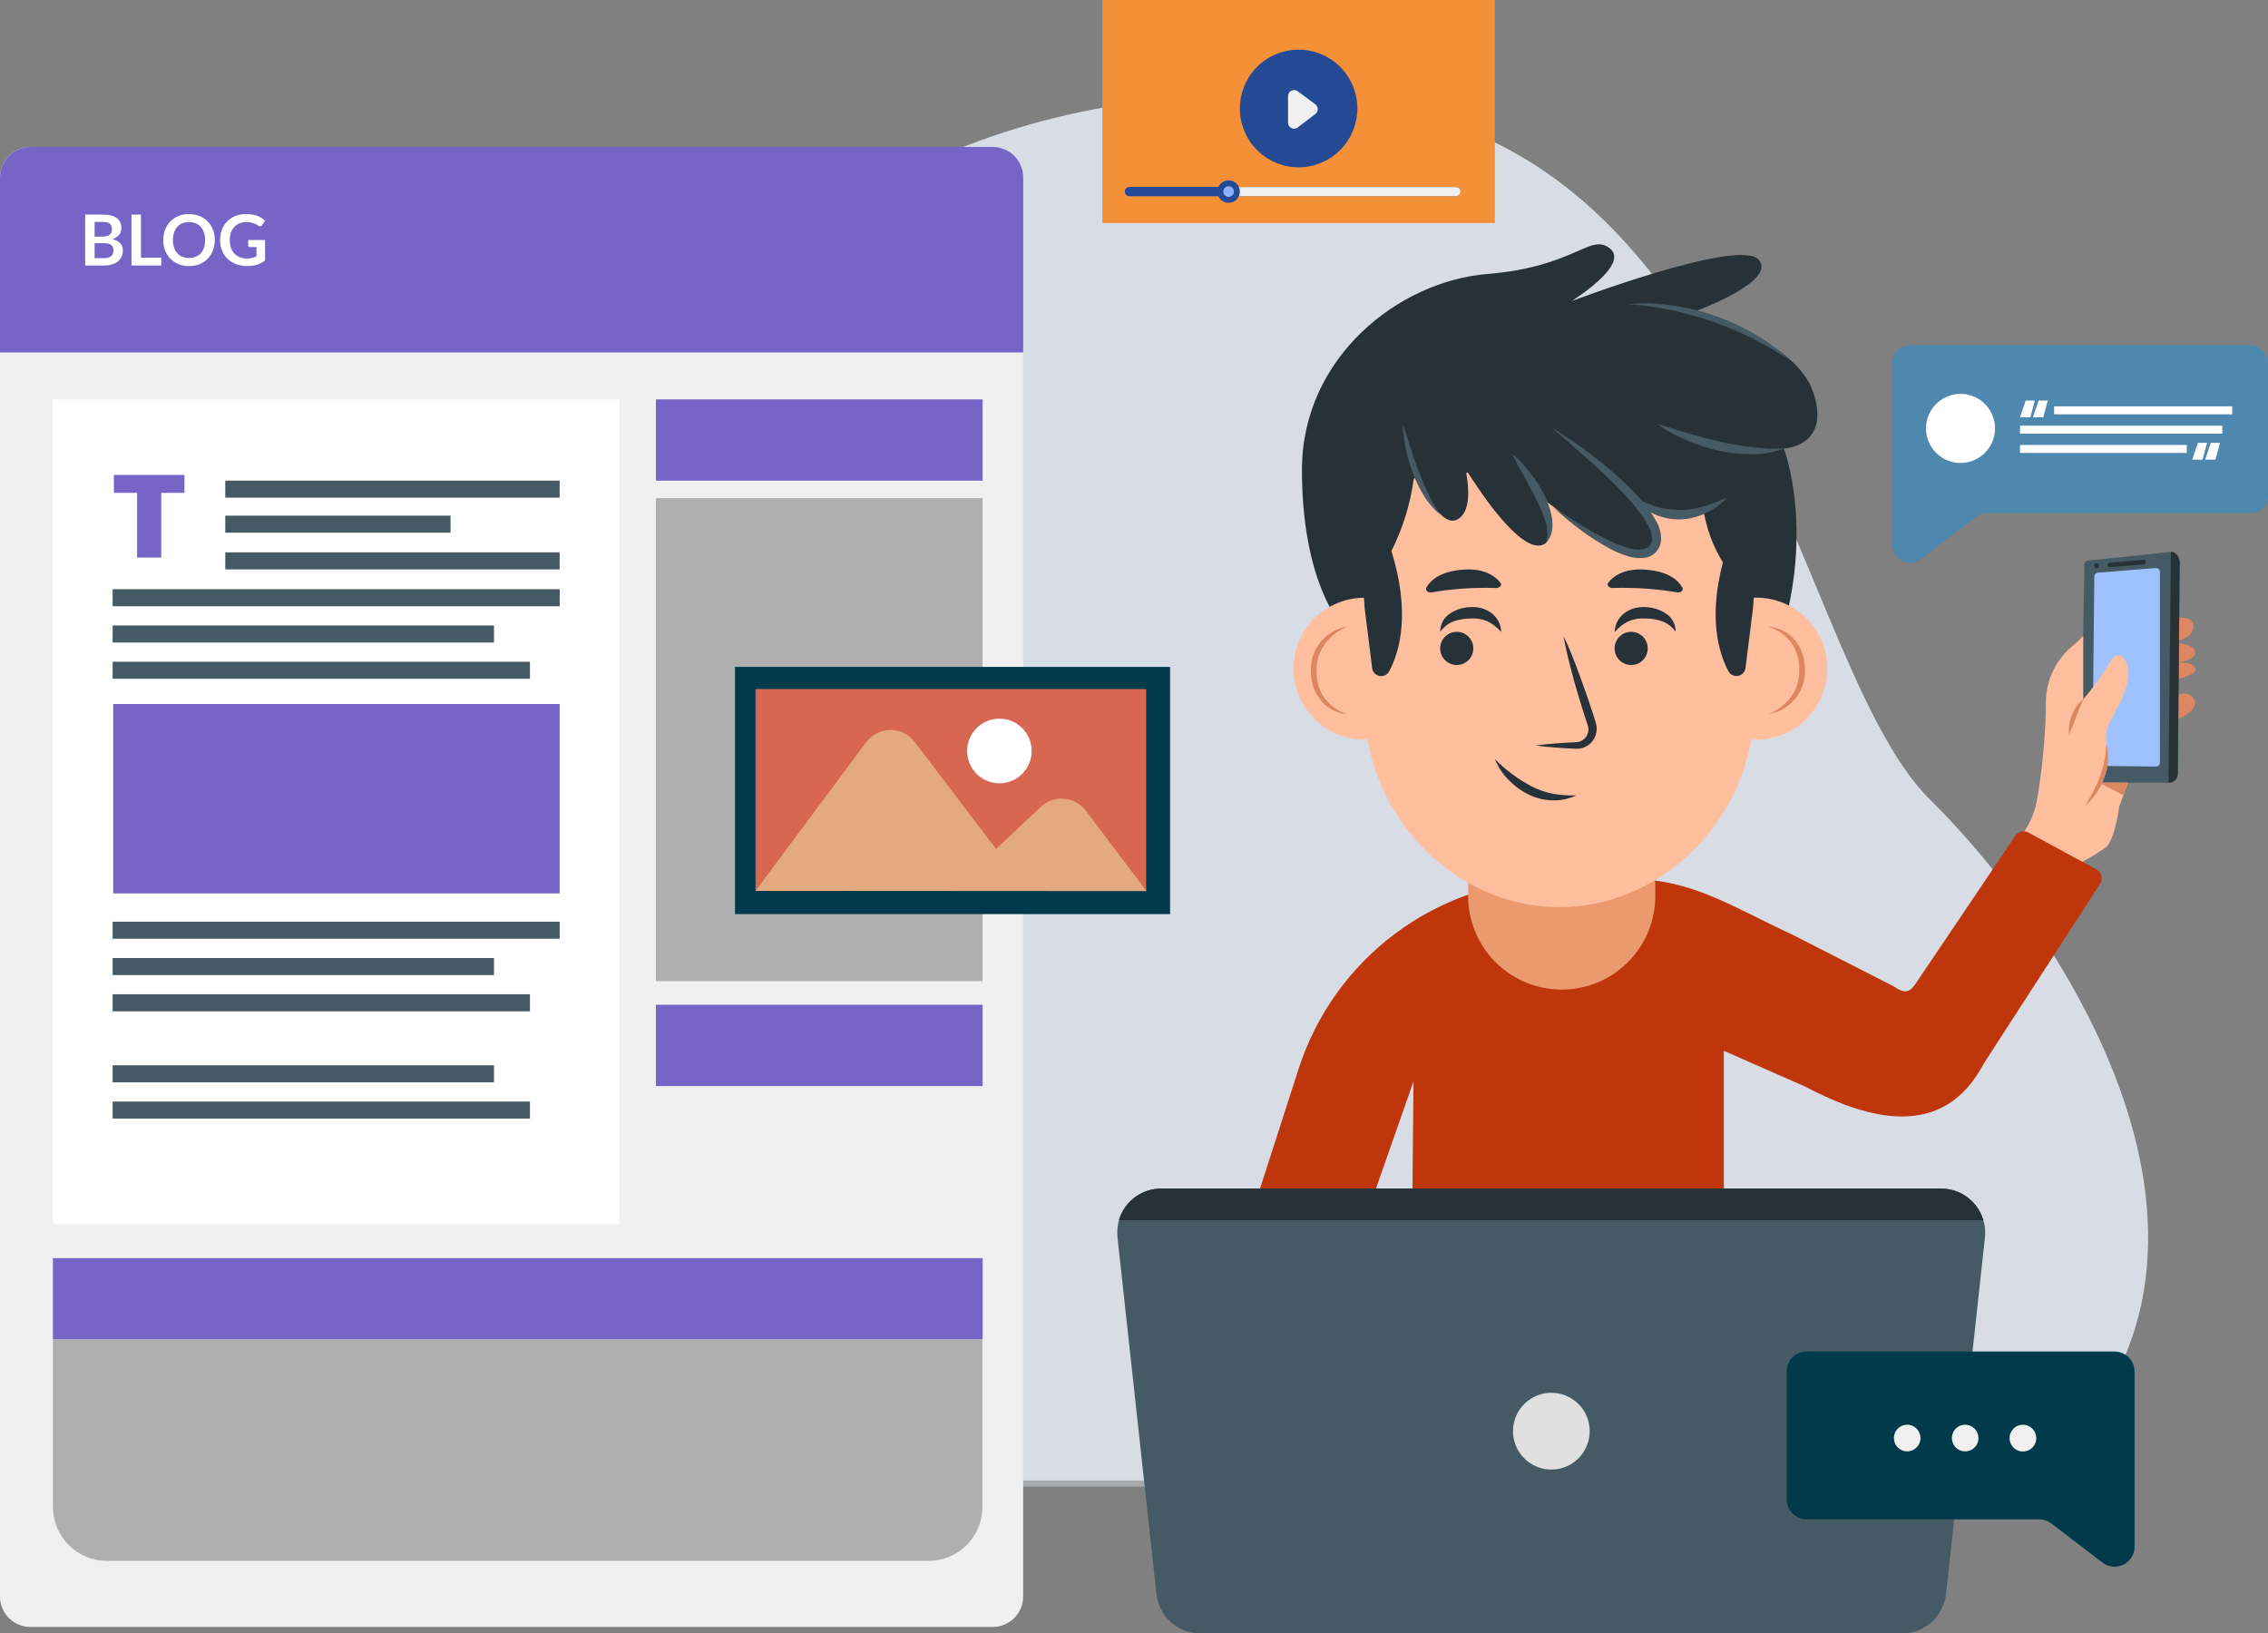 <svg width="461" height="332" viewBox="0 0 461 332" fill="none" xmlns="http://www.w3.org/2000/svg">
<rect x="0" y="0" width="461" height="332" fill="#808080" stroke="none"/>
<g clip-path="url(#clip0_58_838)">
<path d="M28.514 301.543C28.514 301.543 -1.247 261.477 9.027 208.056C20.006 150.951 91.136 143.148 126.269 88.107C161.402 33.066 220.195 11.809 281.335 21.838C356.454 34.204 365.246 135.877 392.328 162.55C419.409 189.223 465.446 257.767 411.888 301.592L28.514 301.543Z" fill="#D8DCE5"/>
<path d="M410.196 302.161H29.773C29.531 302.15 29.294 302.084 29.08 301.968C28.866 301.853 28.681 301.69 28.538 301.493L28.131 300.924H412.641L411.801 301.592C411.348 301.961 410.781 302.162 410.196 302.161Z" fill="#A6AAAD"/>
<path d="M201.795 29.876H6.174C2.764 29.876 0 32.644 0 36.059V324.506C0 327.921 2.764 330.689 6.174 330.689H201.795C205.205 330.689 207.969 327.921 207.969 324.506V36.059C207.969 32.644 205.205 29.876 201.795 29.876Z" fill="#F0F0F0"/>
<path d="M125.898 81.182H10.756V248.827H125.898V81.182Z" fill="white"/>
<path d="M201.807 29.876H6.174C4.537 29.876 2.966 30.527 1.808 31.687C0.651 32.846 0 34.419 0 36.059V71.636H207.982V36.059C207.982 34.419 207.331 32.846 206.173 31.687C205.015 30.527 203.445 29.876 201.807 29.876Z" fill="#7665C6"/>
<path d="M27.869 113.323V100.179H23.149V96.528H37.493V100.179H32.773V113.323H27.869Z" fill="#7665C6"/>
<path d="M113.759 97.691H45.79V101.153H113.759V97.691Z" fill="#455A64"/>
<path d="M91.58 104.813H45.79V108.276H91.58V104.813Z" fill="#455A64"/>
<path d="M113.759 112.27H45.79V115.732H113.759V112.27Z" fill="#455A64"/>
<path d="M113.772 119.764H22.895V123.226H113.772V119.764Z" fill="#455A64"/>
<path d="M100.41 127.134H22.895V130.596H100.41V127.134Z" fill="#455A64"/>
<path d="M107.721 134.504H22.895V137.966H107.721V134.504Z" fill="#455A64"/>
<path d="M113.772 187.344H22.895V190.806H113.772V187.344Z" fill="#455A64"/>
<path d="M100.41 194.726H22.895V198.189H100.41V194.726Z" fill="#455A64"/>
<path d="M107.721 202.096H22.895V205.559H107.721V202.096Z" fill="#455A64"/>
<path d="M100.41 216.527H22.895V219.99H100.41V216.527Z" fill="#455A64"/>
<path d="M107.721 223.897H22.895V227.36H107.721V223.897Z" fill="#455A64"/>
<path d="M113.759 143.098H23.006V181.593H113.759V143.098Z" fill="#7665C6"/>
<path d="M199.72 81.182H133.319V97.703H199.72V81.182Z" fill="#7665C6"/>
<path d="M199.72 204.223H133.319V220.744H199.72V204.223Z" fill="#7665C6"/>
<path d="M199.732 255.727H10.756V272.248H199.732V255.727Z" fill="#7665C6"/>
<path d="M199.72 101.252H133.319V199.425H199.72V101.252Z" fill="#AFAFAF"/>
<path d="M10.756 272.248H199.695V306.266C199.695 309.185 198.537 311.985 196.476 314.049C194.415 316.113 191.62 317.272 188.705 317.272H21.747C18.832 317.272 16.036 316.113 13.975 314.049C11.914 311.985 10.756 309.185 10.756 306.266V272.248Z" fill="#AFAFAF"/>
<path d="M21.175 52.464C21.533 52.464 21.833 52.421 22.077 52.335C22.32 52.249 22.513 52.135 22.656 51.992C22.804 51.849 22.909 51.682 22.971 51.491C23.038 51.3 23.071 51.097 23.071 50.883C23.071 50.659 23.035 50.458 22.964 50.282C22.892 50.1 22.78 49.948 22.628 49.824C22.475 49.695 22.277 49.597 22.034 49.531C21.795 49.464 21.507 49.43 21.168 49.43H19.229V52.464H21.175ZM19.229 45.109V48.099H20.76C21.418 48.099 21.915 47.98 22.248 47.742C22.587 47.503 22.756 47.124 22.756 46.604C22.756 46.065 22.604 45.681 22.299 45.452C21.993 45.223 21.516 45.109 20.867 45.109H19.229ZM20.867 43.62C21.545 43.62 22.124 43.685 22.606 43.814C23.088 43.942 23.481 44.126 23.787 44.364C24.097 44.603 24.323 44.892 24.466 45.23C24.61 45.569 24.681 45.951 24.681 46.375C24.681 46.618 24.645 46.852 24.574 47.076C24.502 47.296 24.39 47.503 24.238 47.699C24.09 47.89 23.899 48.064 23.665 48.221C23.436 48.379 23.162 48.512 22.842 48.622C24.264 48.941 24.974 49.709 24.974 50.926C24.974 51.364 24.891 51.77 24.724 52.142C24.557 52.514 24.314 52.836 23.994 53.108C23.675 53.375 23.281 53.585 22.814 53.738C22.346 53.89 21.812 53.967 21.211 53.967H17.304V43.62H20.867ZM32.783 52.378V53.967H26.723V43.62H28.648V52.378H32.783ZM43.661 48.794C43.661 49.552 43.535 50.255 43.282 50.904C43.034 51.548 42.681 52.106 42.223 52.578C41.765 53.051 41.214 53.42 40.57 53.688C39.926 53.95 39.211 54.081 38.424 54.081C37.641 54.081 36.928 53.95 36.284 53.688C35.64 53.42 35.087 53.051 34.624 52.578C34.166 52.106 33.811 51.548 33.558 50.904C33.305 50.255 33.179 49.552 33.179 48.794C33.179 48.035 33.305 47.334 33.558 46.69C33.811 46.041 34.166 45.481 34.624 45.008C35.087 44.536 35.64 44.169 36.284 43.907C36.928 43.639 37.641 43.506 38.424 43.506C38.948 43.506 39.442 43.568 39.905 43.692C40.367 43.811 40.792 43.983 41.178 44.207C41.565 44.427 41.91 44.696 42.216 45.016C42.526 45.331 42.788 45.683 43.003 46.075C43.218 46.466 43.38 46.89 43.489 47.348C43.604 47.806 43.661 48.288 43.661 48.794ZM41.694 48.794C41.694 48.226 41.617 47.718 41.465 47.27C41.312 46.816 41.095 46.432 40.813 46.117C40.532 45.803 40.188 45.562 39.783 45.395C39.382 45.228 38.929 45.144 38.424 45.144C37.918 45.144 37.462 45.228 37.057 45.395C36.656 45.562 36.313 45.803 36.027 46.117C35.745 46.432 35.528 46.816 35.376 47.27C35.223 47.718 35.147 48.226 35.147 48.794C35.147 49.361 35.223 49.871 35.376 50.325C35.528 50.773 35.745 51.155 36.027 51.469C36.313 51.779 36.656 52.018 37.057 52.185C37.462 52.352 37.918 52.435 38.424 52.435C38.929 52.435 39.382 52.352 39.783 52.185C40.188 52.018 40.532 51.779 40.813 51.469C41.095 51.155 41.312 50.773 41.465 50.325C41.617 49.871 41.694 49.361 41.694 48.794ZM53.88 48.779V52.965C53.355 53.351 52.795 53.635 52.199 53.816C51.607 53.993 50.973 54.081 50.295 54.081C49.451 54.081 48.686 53.95 47.999 53.688C47.317 53.425 46.732 53.06 46.246 52.593C45.764 52.125 45.392 51.567 45.13 50.919C44.867 50.27 44.736 49.562 44.736 48.794C44.736 48.016 44.862 47.303 45.115 46.654C45.368 46.005 45.726 45.447 46.188 44.98C46.656 44.512 47.221 44.15 47.884 43.892C48.547 43.635 49.291 43.506 50.117 43.506C50.536 43.506 50.928 43.539 51.29 43.606C51.657 43.673 51.996 43.766 52.306 43.885C52.621 44 52.907 44.14 53.165 44.307C53.422 44.474 53.658 44.658 53.873 44.858L53.322 45.731C53.236 45.87 53.124 45.955 52.986 45.989C52.847 46.017 52.697 45.982 52.535 45.881C52.378 45.791 52.22 45.7 52.063 45.609C51.905 45.519 51.729 45.44 51.533 45.373C51.343 45.307 51.125 45.252 50.882 45.209C50.644 45.166 50.367 45.144 50.052 45.144C49.542 45.144 49.079 45.23 48.664 45.402C48.254 45.574 47.903 45.819 47.612 46.139C47.321 46.459 47.097 46.843 46.94 47.291C46.782 47.739 46.704 48.24 46.704 48.794C46.704 49.385 46.787 49.914 46.954 50.382C47.126 50.845 47.364 51.238 47.67 51.562C47.98 51.882 48.352 52.128 48.786 52.299C49.22 52.466 49.704 52.55 50.238 52.55C50.62 52.55 50.961 52.509 51.261 52.428C51.562 52.347 51.855 52.237 52.141 52.099V50.224H50.839C50.715 50.224 50.617 50.191 50.546 50.124C50.479 50.053 50.446 49.967 50.446 49.867V48.779H53.88Z" fill="white"/>
<path d="M442.266 141.429V138.102C443.76 137.781 446.576 137.014 446.218 135.864C445.724 134.294 442.303 134.714 442.303 134.714C442.303 134.714 446.786 134.207 446.156 132.34C445.712 131.029 443.526 130.769 442.266 130.72V130.299C445.316 129.768 446.243 127.913 445.712 126.59C445.181 125.267 442.266 125.526 442.266 125.526C442.266 125.526 438.562 140.637 438.562 141.033C438.562 141.429 440.686 146.462 442.266 146.202C443.847 145.942 447.206 143.815 445.847 141.961C444.489 140.106 442.266 141.429 442.266 141.429Z" fill="#DD8762"/>
<path d="M422.867 158.308C422.863 158.41 422.88 158.51 422.917 158.605C422.953 158.699 423.008 158.785 423.078 158.858C423.149 158.931 423.233 158.988 423.326 159.028C423.419 159.067 423.519 159.088 423.62 159.088H440.909C441.37 159.084 441.813 158.9 442.141 158.574C442.468 158.248 442.656 157.806 442.662 157.344L443.045 114.397C443.053 113.979 442.955 113.566 442.761 113.197C442.567 112.827 442.282 112.512 441.933 112.283C441.785 112.181 441.605 112.137 441.427 112.159L424.386 113.952C424.2 113.97 424.027 114.055 423.9 114.192C423.772 114.329 423.699 114.507 423.694 114.694L422.867 158.308Z" fill="#455A64"/>
<path d="M439.031 116.239V155.031C439.031 155.238 438.949 155.436 438.803 155.582C438.657 155.728 438.46 155.81 438.253 155.81L426.09 155.662C425.882 155.659 425.684 155.574 425.539 155.426C425.393 155.278 425.311 155.078 425.312 154.871L425.694 117.179C425.696 116.986 425.769 116.799 425.899 116.656C426.028 116.512 426.206 116.421 426.398 116.4L438.167 115.46C438.276 115.448 438.387 115.459 438.491 115.493C438.596 115.527 438.692 115.582 438.774 115.656C438.855 115.729 438.921 115.819 438.965 115.92C439.009 116.021 439.032 116.129 439.031 116.239Z" fill="#9FC2FF"/>
<path d="M441.933 112.307C441.785 112.206 441.605 112.162 441.427 112.184H441.266L440.772 159.075H440.896C441.358 159.075 441.802 158.894 442.132 158.57C442.462 158.247 442.652 157.806 442.662 157.344L443.045 114.397C443.049 113.983 442.949 113.575 442.755 113.21C442.561 112.845 442.278 112.535 441.933 112.307Z" fill="#263238"/>
<path d="M426.658 115.077C426.637 115.167 426.591 115.25 426.526 115.315C426.461 115.381 426.379 115.426 426.289 115.447C426.199 115.468 426.105 115.464 426.017 115.434C425.93 115.404 425.852 115.35 425.794 115.278C425.735 115.207 425.698 115.12 425.687 115.028C425.675 114.937 425.689 114.843 425.728 114.759C425.766 114.675 425.827 114.604 425.905 114.553C425.982 114.502 426.072 114.474 426.164 114.471C426.309 114.487 426.443 114.559 426.535 114.673C426.628 114.786 426.672 114.931 426.658 115.077Z" fill="#263238"/>
<path d="M428.781 115.3C428.671 115.282 428.571 115.225 428.499 115.14C428.427 115.055 428.388 114.947 428.388 114.836C428.388 114.725 428.427 114.617 428.499 114.532C428.571 114.447 428.671 114.39 428.781 114.372L435.585 113.803C435.651 113.789 435.719 113.788 435.785 113.802C435.851 113.816 435.913 113.844 435.967 113.884C436.021 113.923 436.066 113.975 436.098 114.033C436.131 114.092 436.151 114.157 436.156 114.224C436.162 114.292 436.152 114.359 436.13 114.422C436.107 114.486 436.07 114.543 436.023 114.591C435.976 114.639 435.919 114.677 435.857 114.701C435.794 114.725 435.727 114.735 435.659 114.731L428.855 115.3H428.781Z" fill="#263238"/>
<path d="M426.645 159.087C428.707 155.056 428.04 151.025 428.114 148.997C428.188 146.969 432.017 142.282 432.523 137.929C433.029 133.577 430.399 131.746 428.917 134.566C427.295 137.236 425.466 139.775 423.446 142.159V129.211C422.771 129.969 422.036 130.672 421.248 131.314C419.581 132.7 418.235 134.431 417.301 136.389C416.367 138.347 415.868 140.484 415.839 142.653C415.963 148.972 414.605 161.449 413.505 164.813C412.799 166.884 411.747 168.82 410.394 170.538L421.508 176.016C423.824 174.961 426.029 173.677 428.09 172.183C429.905 170.563 430.757 163.96 430.757 163.96L432.56 159.112L426.645 159.087Z" fill="#FFBE9D"/>
<path d="M432.573 159.087H426.633L431.622 161.647L432.573 159.087Z" fill="#DD8762"/>
<path d="M420.581 149.318C420.426 147.983 420.613 146.629 421.125 145.386C421.577 144.111 422.383 142.992 423.446 142.158C422.94 143.395 422.434 144.533 421.989 145.72C421.545 146.907 421.112 148.082 420.581 149.318Z" fill="#DD8762"/>
<path d="M428.152 151.161C428.74 153.443 428.598 155.852 427.744 158.049C427.346 159.15 426.81 160.197 426.151 161.165C425.499 162.125 424.722 162.994 423.842 163.749C424.435 162.748 425.015 161.783 425.534 160.794C426.048 159.806 426.497 158.786 426.88 157.74C427.255 156.691 427.552 155.617 427.769 154.524C427.996 153.417 428.125 152.291 428.152 151.161Z" fill="#DD8762"/>
<path d="M426.176 176.758L412.308 169.228C411.863 168.981 411.341 168.912 410.847 169.033C410.352 169.155 409.922 169.458 409.641 169.883L389.882 199.19C388.203 201.824 387.413 202.158 384.807 200.427L364.518 190.076C352.169 184.351 343.907 178.712 331.867 178.712H317.419C317.419 178.712 316.776 178.712 315.616 178.712C304.06 178.968 292.873 182.826 283.609 189.747C274.346 196.669 267.469 206.311 263.935 217.331L238.397 296.559H260.428L287.312 219.792L286.583 296.596H350.39V213.584L366.913 220.855C377.311 226.284 393.785 232.813 402.725 217.071C403.121 216.391 403.503 215.699 403.96 215.043L426.855 179.664C427.011 179.432 427.117 179.17 427.167 178.894C427.217 178.619 427.21 178.336 427.147 178.064C427.083 177.791 426.964 177.534 426.797 177.31C426.63 177.085 426.419 176.898 426.176 176.758Z" fill="#BF360C"/>
<path d="M298.426 156.256V182.929C298.642 187.833 300.739 192.463 304.281 195.857C307.823 199.25 312.535 201.144 317.437 201.144C322.339 201.144 327.051 199.25 330.593 195.857C334.135 192.463 336.232 187.833 336.448 182.929V156.256H298.426Z" fill="#EB996E"/>
<path d="M272.591 126.899C272.591 126.899 264.639 118.329 264.639 95.502C264.639 72.674 284.261 57.168 302.278 55.696C320.296 54.225 323.272 47.225 327.285 50.54C331.298 53.854 319.431 61.211 319.431 61.211C319.431 61.211 353.403 48.326 357.441 52.753C361.479 57.18 344.203 63.425 344.203 63.425C344.203 63.425 364.9 68.717 368.58 79.76C372.26 90.803 362.591 91.174 362.591 91.174C362.591 91.174 369.42 108.832 360.862 132.798C351.538 158.89 292.708 161.771 291.596 161.029C290.485 160.287 272.591 126.899 272.591 126.899Z" fill="#263238"/>
<path d="M356.528 121.483H356.466C356.392 122.719 356.343 123.399 356.343 123.399L354.799 135.765C354.754 136.157 354.585 136.524 354.317 136.814C354.049 137.103 353.695 137.299 353.309 137.373C352.922 137.448 352.521 137.397 352.165 137.228C351.809 137.059 351.516 136.78 351.329 136.433C349.242 132.501 347.278 125.403 350.205 114.298C348.537 111.602 347.327 108.648 346.624 105.555L346.204 103.676C337.856 105.84 337.461 103.676 331.916 101.203C331.916 101.203 331.818 101.203 331.855 101.264C333.929 103.119 339.536 108.746 335.559 111.862C331.138 115.3 316.801 103.663 313.998 101.71C313.974 101.69 313.945 101.679 313.914 101.679C313.884 101.678 313.854 101.688 313.83 101.707C313.805 101.726 313.788 101.752 313.78 101.781C313.773 101.811 313.776 101.842 313.788 101.87C314.443 103.626 316.468 109.723 313.529 110.761C309.021 112.357 300.785 99.879 298.438 96.145C298.412 96.105 298.373 96.075 298.327 96.06C298.281 96.045 298.232 96.047 298.187 96.064C298.142 96.082 298.105 96.114 298.081 96.156C298.057 96.197 298.048 96.246 298.055 96.293C298.5 98.766 299.142 104.306 296.043 105.667C293.141 106.903 289.979 100.856 288.448 97.394C288.393 97.278 288.301 97.183 288.187 97.123C288.073 97.064 287.943 97.043 287.816 97.064C287.69 97.084 287.573 97.146 287.484 97.239C287.395 97.332 287.339 97.451 287.324 97.579C286.619 102.594 285.1 107.46 282.829 111.986C286.682 124.438 284.595 132.253 282.372 136.445C282.185 136.793 281.892 137.071 281.536 137.24C281.18 137.409 280.78 137.46 280.393 137.386C280.006 137.311 279.652 137.115 279.384 136.826C279.116 136.537 278.947 136.17 278.902 135.778L277.359 123.412C277.359 123.412 277.359 122.682 277.235 121.495C273.416 121.521 269.764 123.066 267.082 125.788C264.401 128.511 262.909 132.189 262.935 136.013C262.961 139.837 264.503 143.494 267.222 146.179C269.941 148.865 273.614 150.359 277.433 150.332H277.964C281.199 168.968 297.426 184.388 316.962 184.388C336.498 184.388 352.774 168.968 355.972 150.332H356.577C358.504 150.389 360.423 150.058 362.22 149.358C364.017 148.659 365.656 147.605 367.039 146.26C368.422 144.915 369.522 143.306 370.273 141.527C371.023 139.749 371.41 137.838 371.41 135.907C371.41 133.977 371.023 132.066 370.273 130.288C369.522 128.509 368.422 126.9 367.039 125.555C365.656 124.21 364.017 123.156 362.22 122.457C360.423 121.757 358.504 121.426 356.577 121.483H356.528Z" fill="#FFBE9D"/>
<path d="M303.847 154.302C306.064 156.525 308.604 158.401 311.38 159.866C312.733 160.552 314.175 161.048 315.665 161.338C317.223 161.602 318.802 161.714 320.382 161.672C318.869 162.395 317.204 162.739 315.529 162.673C313.811 162.633 312.124 162.211 310.589 161.437C309.081 160.679 307.715 159.667 306.551 158.444C305.396 157.247 304.478 155.842 303.847 154.302Z" fill="#263238"/>
<path d="M299.475 131.796C299.475 132.463 299.277 133.116 298.907 133.671C298.536 134.227 298.01 134.659 297.394 134.915C296.778 135.17 296.1 135.237 295.446 135.107C294.792 134.977 294.191 134.655 293.72 134.183C293.248 133.711 292.927 133.109 292.797 132.454C292.667 131.8 292.734 131.121 292.989 130.504C293.244 129.887 293.676 129.36 294.231 128.989C294.785 128.618 295.437 128.42 296.104 128.42C296.998 128.42 297.855 128.776 298.488 129.409C299.12 130.042 299.475 130.9 299.475 131.796Z" fill="#263238"/>
<path d="M292.746 128.42C292.735 127.685 292.911 126.959 293.257 126.31C293.602 125.662 294.106 125.111 294.721 124.71C295.965 123.886 297.417 123.431 298.908 123.399C299.66 123.358 300.414 123.433 301.143 123.622C301.895 123.831 302.599 124.184 303.218 124.661C303.802 125.111 304.279 125.687 304.612 126.346C304.946 127.005 305.127 127.731 305.144 128.469C304.346 127.521 303.352 126.757 302.23 126.231C301.2 125.814 300.09 125.636 298.982 125.712C297.828 125.708 296.681 125.891 295.586 126.256C294.436 126.661 293.442 127.418 292.746 128.42Z" fill="#263238"/>
<path d="M291.016 120.394C295.343 119.665 299.732 119.371 304.118 119.516C304.871 119.516 305.353 118.923 304.995 118.441C304.019 117.204 301.858 115.498 297.586 115.77C292.646 116.091 290.72 118.033 289.942 119.393C289.596 119.949 290.25 120.543 291.016 120.394Z" fill="#263238"/>
<path d="M328.187 131.796C328.187 132.463 328.384 133.116 328.755 133.671C329.125 134.227 329.652 134.659 330.268 134.915C330.884 135.17 331.562 135.237 332.216 135.107C332.869 134.977 333.47 134.655 333.942 134.183C334.413 133.711 334.734 133.109 334.864 132.454C334.994 131.8 334.928 131.121 334.672 130.504C334.417 129.887 333.985 129.36 333.431 128.989C332.876 128.618 332.225 128.42 331.558 128.42C330.664 128.42 329.806 128.776 329.174 129.409C328.542 130.042 328.187 130.9 328.187 131.796Z" fill="#263238"/>
<path d="M340.598 128.42C340.608 127.685 340.432 126.959 340.087 126.31C339.741 125.662 339.237 125.111 338.622 124.71C337.383 123.886 335.935 123.431 334.448 123.399C333.692 123.358 332.934 123.433 332.2 123.622C331.454 123.835 330.754 124.188 330.138 124.661C329.551 125.11 329.072 125.685 328.737 126.345C328.401 127.004 328.217 127.73 328.199 128.469C329.003 127.522 330.001 126.758 331.126 126.231C332.151 125.815 333.258 125.637 334.361 125.712C335.519 125.707 336.67 125.891 337.77 126.256C338.918 126.658 339.909 127.416 340.598 128.42Z" fill="#263238"/>
<path d="M340.857 120.394C336.533 119.666 332.148 119.372 327.767 119.516C327.001 119.516 326.532 118.923 326.89 118.441C327.853 117.204 330.014 115.498 334.299 115.77C339.239 116.091 341.165 118.033 341.943 119.393C342.301 119.949 341.647 120.543 340.857 120.394Z" fill="#263238"/>
<path d="M317.776 129.236C319.011 131.709 319.999 134.368 320.975 136.977C321.95 139.586 322.852 142.22 323.728 144.867L324.346 146.858C324.617 147.689 324.617 148.586 324.346 149.417C324.077 150.237 323.553 150.95 322.851 151.45C322.149 151.951 321.305 152.214 320.444 152.2C317.653 152.076 314.874 151.89 312.096 151.532C314.874 151.161 317.665 150.975 320.431 150.852C320.832 150.827 321.222 150.709 321.57 150.508C321.918 150.307 322.215 150.027 322.436 149.691C322.658 149.355 322.798 148.973 322.847 148.573C322.895 148.174 322.851 147.768 322.716 147.389L322.061 145.398C321.222 142.752 320.394 140.081 319.678 137.385C318.962 134.689 318.283 131.994 317.776 129.236Z" fill="#263238"/>
<path d="M273.962 127.344C272.093 128.075 270.464 129.313 269.257 130.918C268.134 132.5 267.557 134.406 267.615 136.347C267.546 138.287 268.09 140.2 269.17 141.812C270.366 143.422 272.045 144.605 273.962 145.188C272.906 145.104 271.876 144.812 270.933 144.328C269.99 143.844 269.152 143.178 268.467 142.369C267.104 140.664 266.391 138.529 266.454 136.347C266.385 134.185 267.112 132.074 268.496 130.414C269.88 128.754 271.826 127.662 273.962 127.344Z" fill="#DD8762"/>
<path d="M359.368 145.188C361.237 144.457 362.866 143.22 364.073 141.614C365.195 140.031 365.771 138.126 365.716 136.186C365.784 134.245 365.24 132.333 364.16 130.72C362.964 129.11 361.285 127.927 359.368 127.344C360.423 127.425 361.451 127.714 362.394 128.193C363.337 128.673 364.176 129.334 364.863 130.139C366.226 131.844 366.939 133.978 366.876 136.161C366.945 138.323 366.218 140.434 364.834 142.094C363.45 143.754 361.504 144.846 359.368 145.164V145.188Z" fill="#DD8762"/>
<path d="M315.813 103.132C317.801 104.455 319.765 105.79 321.827 106.99C323.817 108.218 325.879 109.325 328.002 110.304C329.048 110.769 330.13 111.149 331.237 111.442C332.234 111.75 333.294 111.793 334.312 111.565C334.711 111.44 335.066 111.204 335.337 110.885C335.604 110.552 335.767 110.148 335.806 109.723C335.819 108.703 335.546 107.7 335.016 106.829C333.89 104.819 332.512 102.962 330.916 101.302C329.36 99.546 327.656 97.913 325.976 96.281C322.506 93.041 318.925 89.912 315.282 86.821C319.368 89.315 323.261 92.114 326.927 95.193C328.785 96.74 330.553 98.392 332.225 100.139C333.972 101.887 335.476 103.863 336.695 106.013C337.38 107.21 337.702 108.581 337.622 109.958C337.542 110.722 337.236 111.445 336.745 112.035C336.249 112.641 335.575 113.073 334.818 113.272C333.495 113.547 332.123 113.466 330.842 113.037C329.657 112.674 328.507 112.202 327.409 111.627C323.184 109.324 319.284 106.467 315.813 103.132Z" fill="#455A64"/>
<path d="M331.521 100.609C333.001 101.529 334.585 102.272 336.238 102.823C337.83 103.358 339.498 103.634 341.177 103.639C341.588 103.669 342.001 103.669 342.412 103.639C342.828 103.637 343.241 103.591 343.647 103.503L344.882 103.305C345.277 103.181 345.689 103.07 346.117 102.971C346.541 102.886 346.954 102.757 347.352 102.588L348.587 102.167C349.402 101.846 350.18 101.45 351.057 101.153C350.418 101.8 349.738 102.403 349.019 102.959C348.264 103.488 347.462 103.947 346.623 104.331C344.919 105.146 343.054 105.568 341.165 105.568C339.272 105.557 337.407 105.104 335.719 104.245C334.033 103.411 332.588 102.159 331.521 100.609Z" fill="#455A64"/>
<path d="M307.354 92.274C308.699 93.358 309.906 94.604 310.947 95.984C312.02 97.335 312.962 98.784 313.763 100.312C314.58 101.863 315.15 103.532 315.454 105.259C315.603 106.155 315.603 107.07 315.454 107.967C315.301 108.865 314.869 109.691 314.22 110.329C314.685 108.767 314.611 107.094 314.01 105.58C313.477 104.049 312.829 102.561 312.071 101.128C310.626 98.185 308.897 95.353 307.354 92.274Z" fill="#455A64"/>
<path d="M331.027 61.83C332.507 61.667 333.997 61.609 335.485 61.656C336.98 61.743 338.461 61.867 339.943 62.077C345.881 62.93 351.598 64.929 356.775 67.963C358.072 68.693 359.245 69.558 360.48 70.436C361.715 71.314 362.814 72.291 363.937 73.256C361.46 71.651 358.9 70.178 356.269 68.841C351.032 66.197 345.473 64.248 339.733 63.041C336.865 62.422 333.955 62.017 331.027 61.83Z" fill="#455A64"/>
<path d="M362.641 91.174C360.508 91.981 358.24 92.372 355.96 92.324C353.683 92.321 351.414 92.068 349.193 91.57C346.983 91.067 344.825 90.359 342.747 89.455C341.697 89.022 340.709 88.478 339.696 87.971C338.684 87.464 337.77 86.809 336.844 86.166C337.943 86.438 339.005 86.796 340.054 87.13L343.241 88.095C344.303 88.367 345.34 88.738 346.414 88.973C347.489 89.208 348.526 89.529 349.588 89.764C351.728 90.251 353.877 90.626 356.034 90.889C358.225 91.165 360.435 91.26 362.641 91.174Z" fill="#455A64"/>
<path d="M292.732 104.579C291.401 103.496 290.273 102.185 289.398 100.708C288.506 99.251 287.757 97.71 287.163 96.108C286.566 94.497 286.091 92.844 285.743 91.162C285.57 90.333 285.459 89.492 285.323 88.688C285.187 87.885 285.162 87.007 285.138 86.153C285.681 87.761 286.175 89.368 286.681 90.951C287.188 92.534 287.706 94.117 288.324 95.663C288.941 97.208 289.559 98.742 290.25 100.238C290.954 101.752 291.784 103.204 292.732 104.579Z" fill="#455A64"/>
<path d="M386.635 332H243.967C241.759 331.998 239.63 331.181 237.987 329.704C236.345 328.228 235.303 326.197 235.063 323.999L227.147 251.535C227.008 250.282 227.135 249.013 227.519 247.812C227.903 246.61 228.536 245.504 229.377 244.564C230.217 243.625 231.246 242.874 232.396 242.359C233.546 241.845 234.792 241.58 236.051 241.581H394.55C395.81 241.58 397.056 241.845 398.207 242.36C399.358 242.874 400.387 243.625 401.228 244.564C402.07 245.503 402.704 246.61 403.089 247.811C403.475 249.012 403.603 250.281 403.466 251.535L395.551 323.999C395.308 326.198 394.264 328.229 392.619 329.705C390.974 331.181 388.843 331.998 386.635 332Z" fill="#455A64"/>
<path d="M403.145 248.023C402.596 246.156 401.456 244.518 399.897 243.356C398.338 242.194 396.444 241.571 394.5 241.58H236.051C234.107 241.571 232.213 242.194 230.654 243.356C229.095 244.518 227.955 246.156 227.406 248.023H403.145Z" fill="#263238"/>
<path d="M323.123 290.896C323.123 292.439 322.666 293.949 321.809 295.232C320.953 296.515 319.735 297.516 318.31 298.106C316.886 298.696 315.318 298.85 313.807 298.548C312.295 298.246 310.906 297.501 309.817 296.409C308.728 295.316 307.987 293.925 307.687 292.41C307.388 290.896 307.544 289.327 308.136 287.901C308.727 286.475 309.728 285.258 311.011 284.402C312.294 283.546 313.802 283.09 315.344 283.093C316.366 283.093 317.379 283.295 318.324 283.687C319.268 284.079 320.127 284.654 320.849 285.379C321.572 286.104 322.145 286.964 322.535 287.911C322.925 288.857 323.125 289.872 323.123 290.896Z" fill="#E0E0E0"/>
<path d="M303.847 0H224.072V45.321H303.847V0Z" fill="#F49037"/>
<path d="M268.707 33.023C274.759 30.398 277.538 23.356 274.916 17.297C272.293 11.237 265.262 8.454 259.211 11.08C253.159 13.706 250.38 20.747 253.002 26.806C255.625 32.866 262.656 35.649 268.707 33.023Z" fill="#244A96"/>
<path d="M261.811 19.464V25.029C261.828 25.242 261.9 25.447 262.02 25.624C262.14 25.802 262.303 25.944 262.495 26.039C262.687 26.134 262.9 26.177 263.113 26.165C263.326 26.152 263.533 26.085 263.712 25.968L267.417 23.124C267.553 23.008 267.661 22.864 267.736 22.702C267.811 22.54 267.849 22.363 267.849 22.184C267.849 22.006 267.811 21.829 267.736 21.667C267.661 21.505 267.553 21.361 267.417 21.245L263.712 18.5C263.531 18.383 263.322 18.315 263.107 18.304C262.892 18.293 262.678 18.338 262.485 18.436C262.293 18.533 262.129 18.68 262.011 18.86C261.893 19.04 261.824 19.249 261.811 19.464Z" fill="#F0F0F0"/>
<path d="M295.956 39.868H229.58C229.336 39.864 229.104 39.765 228.933 39.592C228.762 39.418 228.666 39.184 228.666 38.94C228.666 38.82 228.69 38.701 228.736 38.59C228.782 38.479 228.849 38.378 228.934 38.293C229.019 38.208 229.119 38.141 229.23 38.095C229.341 38.049 229.46 38.025 229.58 38.025H295.956C296.076 38.025 296.194 38.049 296.305 38.095C296.416 38.141 296.517 38.208 296.602 38.293C296.687 38.378 296.754 38.479 296.8 38.59C296.846 38.701 296.869 38.82 296.869 38.94C296.869 39.184 296.774 39.418 296.603 39.592C296.432 39.765 296.199 39.864 295.956 39.868Z" fill="#244A96"/>
<path d="M295.956 38.025H249.709V39.868H295.956C296.199 39.864 296.432 39.765 296.603 39.592C296.774 39.418 296.87 39.184 296.87 38.94C296.87 38.82 296.846 38.701 296.8 38.59C296.754 38.479 296.687 38.378 296.602 38.293C296.517 38.208 296.417 38.141 296.306 38.095C296.195 38.049 296.076 38.025 295.956 38.025Z" fill="#F0F0F0"/>
<path d="M249.61 38.025H229.58C229.46 38.025 229.341 38.049 229.23 38.095C229.119 38.141 229.019 38.208 228.934 38.293C228.849 38.378 228.782 38.479 228.736 38.59C228.69 38.701 228.666 38.82 228.666 38.94C228.666 39.184 228.762 39.418 228.933 39.592C229.104 39.765 229.336 39.864 229.58 39.868H249.61V38.025Z" fill="#244A96"/>
<path d="M252.018 38.94C252.018 39.393 251.884 39.835 251.633 40.211C251.382 40.587 251.025 40.881 250.608 41.054C250.191 41.227 249.731 41.272 249.288 41.184C248.845 41.096 248.438 40.878 248.118 40.558C247.799 40.238 247.581 39.83 247.493 39.387C247.405 38.943 247.45 38.483 247.623 38.065C247.796 37.647 248.089 37.289 248.465 37.038C248.84 36.787 249.282 36.653 249.734 36.653C250.34 36.653 250.921 36.894 251.349 37.323C251.778 37.752 252.018 38.334 252.018 38.94Z" fill="#244A96"/>
<path d="M250.82 38.94C250.82 39.156 250.756 39.366 250.637 39.545C250.517 39.724 250.348 39.863 250.149 39.946C249.95 40.028 249.732 40.05 249.521 40.008C249.31 39.966 249.117 39.862 248.965 39.71C248.813 39.557 248.709 39.364 248.667 39.153C248.625 38.941 248.647 38.723 248.729 38.524C248.811 38.325 248.951 38.155 249.129 38.035C249.308 37.916 249.518 37.852 249.733 37.852C250.021 37.852 250.298 37.967 250.502 38.171C250.705 38.375 250.82 38.652 250.82 38.94Z" fill="#8CB0FF"/>
<path d="M363.159 278.777V304.746C363.159 305.826 363.587 306.862 364.348 307.627C365.11 308.392 366.143 308.823 367.222 308.826H414.506C415.398 308.824 416.265 309.116 416.976 309.655L427.349 317.606C427.952 318.068 428.671 318.352 429.426 318.425C430.182 318.498 430.942 318.359 431.622 318.021C432.302 317.684 432.874 317.163 433.273 316.517C433.673 315.871 433.884 315.126 433.882 314.366V278.777C433.882 277.698 433.454 276.663 432.692 275.9C431.93 275.137 430.897 274.709 429.819 274.709H367.222C366.144 274.709 365.111 275.137 364.349 275.9C363.587 276.663 363.159 277.698 363.159 278.777Z" fill="#013A4B"/>
<path d="M387.66 295.001C389.153 295.001 390.364 293.789 390.364 292.293C390.364 290.797 389.153 289.585 387.66 289.585C386.166 289.585 384.955 290.797 384.955 292.293C384.955 293.789 386.166 295.001 387.66 295.001Z" fill="#F0F0F0"/>
<path d="M402.157 292.293C402.157 292.829 401.998 293.352 401.701 293.798C401.404 294.243 400.982 294.59 400.487 294.795C399.993 295 399.449 295.054 398.925 294.949C398.4 294.845 397.918 294.587 397.54 294.208C397.162 293.829 396.904 293.347 396.8 292.821C396.696 292.296 396.749 291.752 396.954 291.257C397.159 290.762 397.505 290.339 397.95 290.041C398.395 289.744 398.918 289.585 399.452 289.585C400.169 289.588 400.855 289.875 401.361 290.382C401.868 290.889 402.154 291.576 402.157 292.293Z" fill="#F0F0F0"/>
<path d="M413.901 292.293C413.904 292.832 413.746 293.359 413.449 293.808C413.152 294.257 412.729 294.607 412.233 294.815C411.737 295.023 411.19 295.079 410.662 294.975C410.134 294.872 409.649 294.614 409.268 294.234C408.887 293.854 408.627 293.369 408.521 292.841C408.415 292.313 408.468 291.765 408.673 291.267C408.879 290.769 409.227 290.344 409.674 290.044C410.121 289.745 410.647 289.585 411.185 289.585C411.902 289.588 412.589 289.874 413.098 290.381C413.606 290.888 413.895 291.575 413.901 292.293Z" fill="#F0F0F0"/>
<path d="M461.012 73.701V100.708C461.009 101.655 460.632 102.562 459.963 103.231C459.295 103.901 458.389 104.278 457.443 104.282H403.873C403.093 104.283 402.334 104.54 401.712 105.011L390.401 113.667C389.871 114.074 389.239 114.324 388.575 114.39C387.911 114.455 387.243 114.332 386.645 114.036C386.047 113.74 385.544 113.282 385.193 112.714C384.842 112.146 384.656 111.491 384.658 110.823V73.726C384.661 72.777 385.04 71.868 385.712 71.198C386.383 70.528 387.292 70.152 388.239 70.152H457.394C457.864 70.147 458.331 70.235 458.767 70.41C459.203 70.586 459.601 70.846 459.937 71.176C460.273 71.505 460.541 71.898 460.725 72.331C460.91 72.764 461.007 73.23 461.012 73.701Z" fill="#4E88AF"/>
<path d="M405.516 87.081C405.516 88.468 405.106 89.824 404.337 90.978C403.568 92.132 402.476 93.032 401.197 93.565C399.918 94.098 398.51 94.24 397.151 93.973C395.792 93.706 394.542 93.042 393.559 92.065C392.576 91.087 391.904 89.84 391.628 88.481C391.352 87.122 391.484 85.711 392.007 84.427C392.53 83.143 393.422 82.042 394.569 81.265C395.716 80.487 397.067 80.067 398.452 80.057C399.378 80.049 400.296 80.225 401.153 80.574C402.011 80.923 402.791 81.44 403.448 82.093C404.104 82.746 404.625 83.523 404.981 84.379C405.336 85.236 405.517 86.154 405.516 87.081Z" fill="white"/>
<path d="M410.592 84.83L411.753 81.417H413.617L412.691 84.83H410.592ZM413.21 84.83L414.371 81.417H416.235L415.321 84.83H413.21Z" fill="white"/>
<path d="M445.601 93.424L446.749 90.011H448.614L447.7 93.424H445.601ZM448.219 93.424L449.379 90.011H451.244L450.318 93.424H448.219Z" fill="white"/>
<path d="M453.726 82.592H417.531V84.212H453.726V82.592Z" fill="white"/>
<path d="M451.714 86.524H410.592V88.144H451.714V86.524Z" fill="white"/>
<path d="M444.49 90.444H410.592V92.064H444.49V90.444Z" fill="white"/>
<path d="M237.83 135.555H149.398V185.798H237.83V135.555Z" fill="#013A4B"/>
<path d="M232.976 140.056H153.572V181.074H232.976V140.056Z" fill="#D76751"/>
<path d="M153.572 181.074L176.072 150.839C176.647 150.071 177.393 149.448 178.25 149.019C179.108 148.59 180.053 148.366 181.012 148.366C181.97 148.366 182.916 148.59 183.773 149.019C184.63 149.448 185.376 150.071 185.951 150.839L202.462 172.566L211.563 163.997C212.194 163.405 212.943 162.953 213.76 162.67C214.577 162.386 215.444 162.278 216.305 162.351C217.167 162.425 218.003 162.678 218.76 163.096C219.518 163.514 220.179 164.086 220.701 164.776L233.05 181.124L153.572 181.074Z" fill="#E3AA7F"/>
<path d="M209.699 152.633C209.701 153.932 209.318 155.204 208.599 156.285C207.879 157.367 206.855 158.211 205.656 158.709C204.458 159.208 203.138 159.339 201.865 159.086C200.592 158.833 199.422 158.207 198.505 157.288C197.587 156.369 196.962 155.198 196.709 153.923C196.457 152.648 196.588 151.327 197.086 150.126C197.583 148.926 198.426 147.901 199.506 147.18C200.586 146.46 201.856 146.076 203.154 146.079C204.889 146.079 206.554 146.769 207.782 147.998C209.009 149.227 209.699 150.894 209.699 152.633Z" fill="white"/>
</g>
<defs>
<clipPath id="clip0_58_838">
<rect width="461" height="332" fill="white"/>
</clipPath>
</defs>
</svg>

